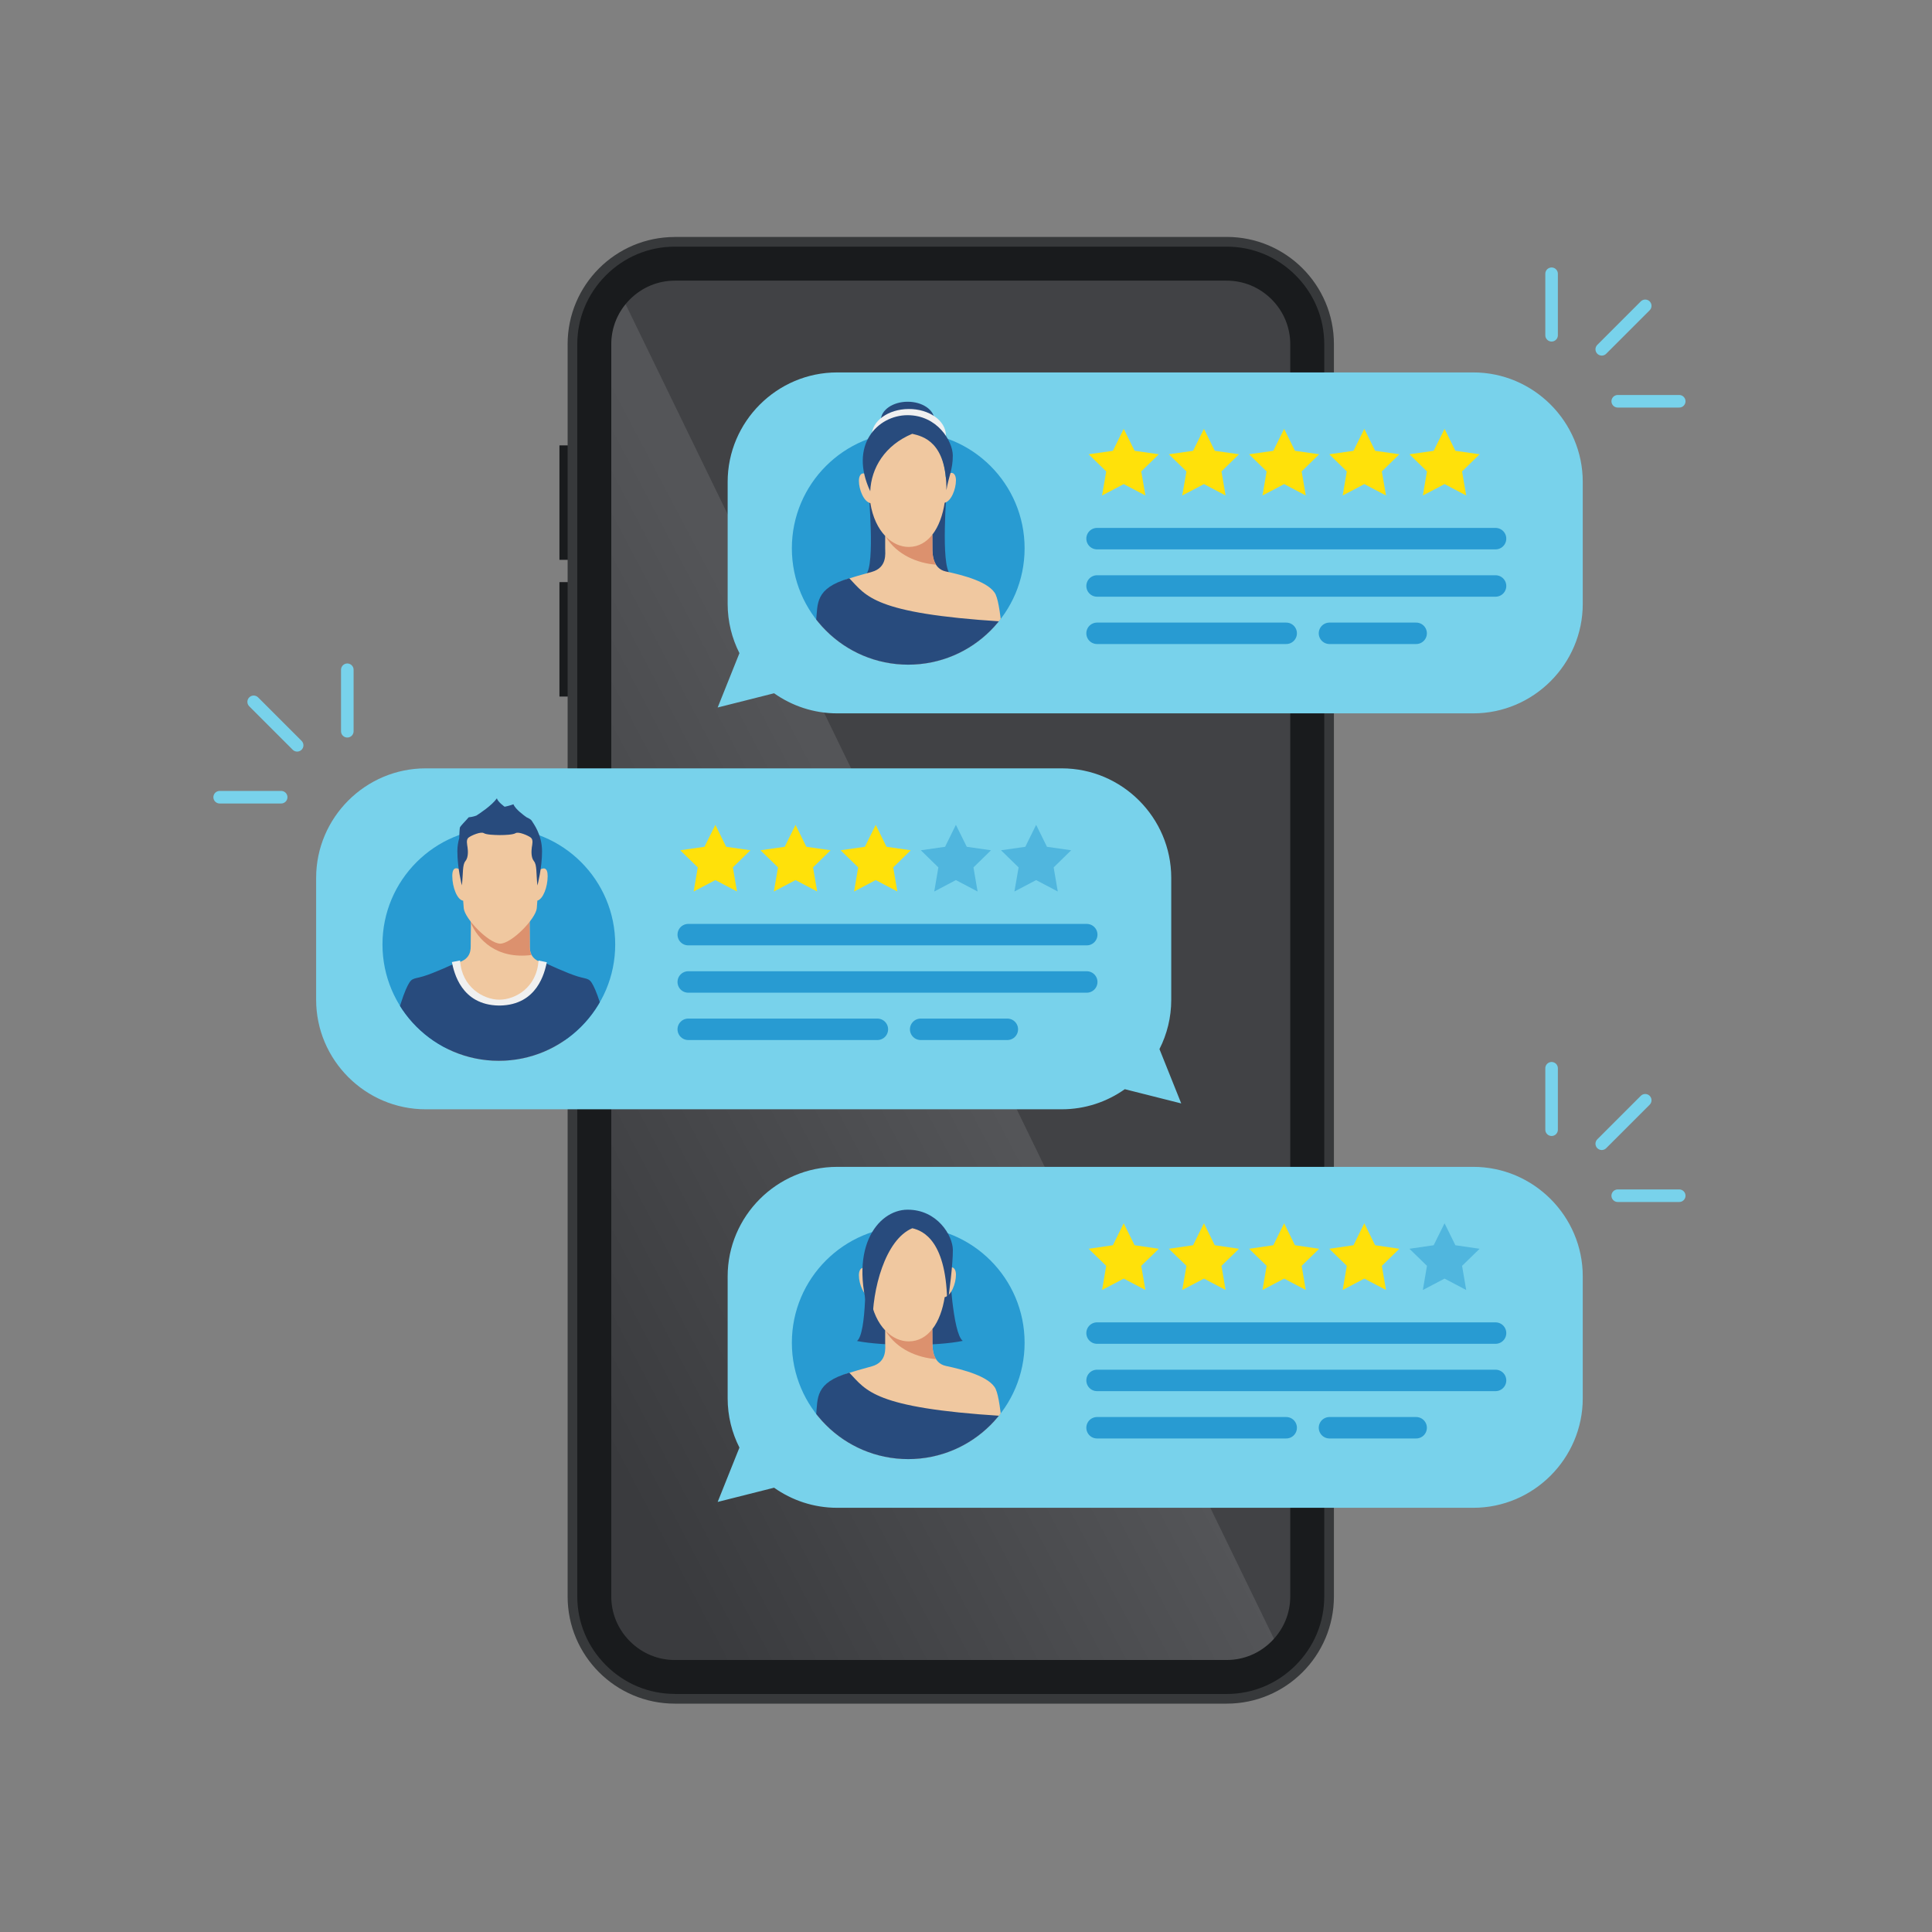 <?xml version="1.0" encoding="UTF-8"?>
<svg xmlns="http://www.w3.org/2000/svg" xmlns:xlink="http://www.w3.org/1999/xlink" viewBox="0 0 300 300">
  <rect x="0" y="0" width="300" height="300" fill="#808080" stroke="none"/>
  <defs>
    <style>
      .cls-1 {
        fill: #f0f0f0;
      }

      .cls-2 {
        fill: url(#linear-gradient);
        mix-blend-mode: screen;
        opacity: .1;
      }

      .cls-3 {
        clip-path: url(#clippath-2);
      }

      .cls-4 {
        isolation: isolate;
      }

      .cls-5 {
        opacity: .5;
      }

      .cls-5, .cls-6 {
        fill: #289bd2;
      }

      .cls-7 {
        stroke: #78d2eb;
        stroke-width: 1.95px;
      }

      .cls-7, .cls-8, .cls-9 {
        fill: none;
      }

      .cls-7, .cls-9 {
        stroke-linecap: round;
        stroke-linejoin: round;
      }

      .cls-10 {
        fill: #dc916e;
      }

      .cls-11 {
        fill: #f0c8a0;
      }

      .cls-12 {
        fill: #191b1d;
      }

      .cls-13 {
        clip-path: url(#clippath-1);
      }

      .cls-14 {
        fill: #ffe10a;
      }

      .cls-15 {
        fill: #4b4d4f;
        opacity: .8;
      }

      .cls-16 {
        clip-path: url(#clippath);
      }

      .cls-17 {
        fill: #78d2eb;
      }

      .cls-18 {
        fill: #284b7d;
      }

      .cls-9 {
        stroke: #289bd2;
        stroke-width: 3.33px;
      }

      .cls-19 {
        fill: #37393b;
      }
    </style>
    <linearGradient id="linear-gradient" x1="75.26" y1="189.21" x2="143.93" y2="153.07" gradientUnits="userSpaceOnUse">
      <stop offset="0" stop-color="#000"/>
      <stop offset="1" stop-color="#fff"/>
    </linearGradient>
    <clipPath id="clippath">
      <path class="cls-8" d="M159.1,85.14c0,9.98-8.09,18.07-18.07,18.07s-18.07-8.09-18.07-18.07,8.09-23.36,18.07-23.36,18.07,13.39,18.07,23.36Z"/>
    </clipPath>
    <clipPath id="clippath-1">
      <path class="cls-8" d="M159.1,208.5c0,9.98-8.09,18.07-18.07,18.07s-18.07-8.09-18.07-18.07,8.09-23.36,18.07-23.36,18.07,13.39,18.07,23.36Z"/>
    </clipPath>
    <clipPath id="clippath-2">
      <path class="cls-8" d="M95.52,146.65c0,9.98-8.09,18.07-18.07,18.07s-18.07-8.09-18.07-18.07,8.09-23.36,18.07-23.36,18.07,13.39,18.07,23.36Z"/>
    </clipPath>
  </defs>
  <g class="cls-4">
    <g id="Ebene_1" data-name="Ebene 1">
      <g>
        <rect class="cls-12" x="202.83" y="75.48" width="5.57" height="17.77"/>
        <rect class="cls-12" x="86.87" y="69.16" width="5.57" height="17.77"/>
        <rect class="cls-12" x="86.87" y="90.39" width="5.57" height="17.77"/>
        <path class="cls-19" d="M104.78,36.79h85.71c9.19,0,16.64,7.46,16.64,16.64V247.9c0,9.19-7.46,16.64-16.64,16.64H104.78c-9.19,0-16.64-7.46-16.64-16.64V53.44c0-9.19,7.46-16.64,16.64-16.64Z"/>
        <path class="cls-12" d="M104.78,263.03c-4.02,0-7.82-1.58-10.69-4.45-2.87-2.87-4.45-6.66-4.45-10.69V53.44c0-4.02,1.58-7.82,4.45-10.69,2.87-2.87,6.66-4.45,10.69-4.45h85.71c4.03,0,7.82,1.58,10.69,4.45,2.87,2.87,4.45,6.66,4.45,10.69V247.9c0,4.03-1.58,7.82-4.45,10.69-2.87,2.87-6.67,4.45-10.69,4.45H104.78Z"/>
        <path class="cls-15" d="M104.78,257.76c-2.62,0-5.09-1.03-6.96-2.9-1.87-1.87-2.9-4.34-2.9-6.96V53.44c0-2.62,1.03-5.09,2.9-6.96,1.87-1.87,4.35-2.9,6.96-2.9h85.71c2.62,0,5.09,1.03,6.96,2.9,1.87,1.87,2.9,4.35,2.9,6.96V247.9c0,2.62-1.03,5.09-2.9,6.96-1.87,1.87-4.35,2.9-6.96,2.9H104.78Z"/>
        <path class="cls-2" d="M104.78,257.76h85.71c2.62,0,5.09-1.03,6.96-2.9,.13-.13,.25-.26,.37-.39L97.14,47.23c-1.44,1.76-2.22,3.93-2.22,6.21V247.9c0,2.62,1.03,5.09,2.9,6.96,1.87,1.87,4.35,2.9,6.96,2.9Z"/>
      </g>
      <g>
        <path class="cls-17" d="M228.77,57.83h-98.78c-9.35,0-17,7.65-17,17v18.94c0,2.75,.66,5.35,1.83,7.65l-3.38,8.44,8.76-2.21c2.77,1.96,6.15,3.12,9.79,3.12h98.78c9.35,0,17-7.65,17-17v-18.94c0-9.35-7.65-17-17-17Z"/>
        <g>
          <line class="cls-7" x1="240.93" y1="42.51" x2="240.93" y2="52.06"/>
          <line class="cls-7" x1="260.75" y1="62.31" x2="251.2" y2="62.31"/>
          <line class="cls-7" x1="255.47" y1="47.49" x2="248.72" y2="54.24"/>
        </g>
        <path class="cls-6" d="M159.1,85.14c0,9.98-8.09,18.07-18.07,18.07s-18.07-8.09-18.07-18.07,8.09-18.07,18.07-18.07,18.07,8.09,18.07,18.07Z"/>
        <g class="cls-16">
          <g>
            <path class="cls-18" d="M145.09,65.21c0,1.58-1.84,2.86-4.14,2.87-2.29,.01-4.16-1.25-4.17-2.83,0-1.57,1.84-2.86,4.14-2.87,2.29-.01,4.16,1.26,4.17,2.83Z"/>
            <path class="cls-1" d="M146.88,67.61c.01,2.28-2.56,4.15-5.74,4.16-3.18,.02-5.77-1.82-5.78-4.1-.01-2.28,2.56-4.15,5.74-4.16,3.18-.02,5.77,1.82,5.78,4.1Z"/>
            <path class="cls-18" d="M147.53,89.11c-1.48-1.35-.52-13.13-.52-13.13l-12.16,.06s1.08,11.77-.38,13.14c3.78,.95,9.3,.92,13.07-.07Z"/>
            <path class="cls-11" d="M154.63,92.36c-.92-2-5.13-3.06-7.76-3.62-2.09-.45-2.09-2.86-2.09-3.61,0-.41,0-1.33-.01-2.1,1.01-1.29,1.63-3.09,1.92-4.97,1-.2,1.75-2.09,1.75-3.48,0-1.24-.85-1.59-1.59-.48-.36-4.55-2.57-7.04-4.97-7.02-2.35,.01-6.1,2.94-6.79,7.3-.77-1.36-1.72-1.03-1.72,.28,0,1.39,.78,3.27,1.78,3.46,.35,2.22,1.2,3.94,2.3,5.1,0,.74,0,1.57,0,1.95,0,.75,.34,2.95-2.06,3.63-2.59,.74-6.83,1.7-7.72,3.7-.9,2-1.19,10.12-1.51,14.43,3.74-.02,24.65-.13,30.12-.16-.36-4.3-.74-12.42-1.66-14.41Z"/>
            <path class="cls-10" d="M145.34,87.67c-.56-.89-.56-2.06-.56-2.54,0-.41,0-1.34-.01-2.11-.9,1.15-2.1,1.9-3.65,1.91-1.28,0-2.54-.56-3.59-1.62,1.74,2.89,5.01,4.16,7.81,4.37Z"/>
            <path class="cls-18" d="M135.13,76.28c.15-3.62,2.28-7.15,6.52-8.92,1.7,.39,5.33,1.27,5.31,8.75,.33-2.1,1-3.17,.99-5.39-.01-2.21-2.41-6.27-7.05-6.25-4.64,.02-9.11,4.67-5.77,11.81Z"/>
            <path class="cls-18" d="M125.94,107.15s.44-7.31,.78-10.65c.28-2.77-.22-5.14,5.16-6.71,2.66,2.78,3.81,5.46,23.6,6.71,.94,6.41,1.11,10.49,1.11,10.49l-30.65,.16Z"/>
          </g>
        </g>
        <g>
          <line class="cls-9" x1="170.35" y1="83.64" x2="232.23" y2="83.64"/>
          <line class="cls-9" x1="170.35" y1="90.99" x2="232.23" y2="90.99"/>
          <line class="cls-9" x1="170.35" y1="98.34" x2="199.72" y2="98.34"/>
          <line class="cls-9" x1="206.44" y1="98.34" x2="219.9" y2="98.34"/>
        </g>
        <polygon class="cls-14" points="174.49 66.59 176.18 70 179.94 70.54 177.21 73.2 177.86 76.94 174.49 75.17 171.13 76.94 171.77 73.2 169.05 70.54 172.81 70 174.49 66.59"/>
        <polygon class="cls-14" points="186.95 66.59 188.63 70 192.39 70.54 189.67 73.2 190.31 76.94 186.95 75.17 183.58 76.94 184.23 73.2 181.5 70.54 185.26 70 186.95 66.59"/>
        <polygon class="cls-14" points="199.4 66.59 201.08 70 204.84 70.54 202.12 73.2 202.76 76.94 199.4 75.17 196.04 76.94 196.68 73.2 193.96 70.54 197.72 70 199.4 66.59"/>
        <polygon class="cls-14" points="211.85 66.59 213.53 70 217.29 70.54 214.57 73.2 215.22 76.94 211.85 75.17 208.49 76.94 209.13 73.2 206.41 70.54 210.17 70 211.85 66.59"/>
        <polygon class="cls-14" points="224.31 66.59 225.99 70 229.75 70.54 227.03 73.2 227.67 76.94 224.31 75.17 220.94 76.94 221.58 73.2 218.86 70.54 222.62 70 224.31 66.59"/>
      </g>
      <g>
        <path class="cls-17" d="M228.77,181.19h-98.78c-9.35,0-17,7.65-17,17v18.94c0,2.75,.66,5.35,1.83,7.65l-3.38,8.44,8.76-2.21c2.77,1.96,6.15,3.12,9.79,3.12h98.78c9.35,0,17-7.65,17-17v-18.94c0-9.35-7.65-17-17-17Z"/>
        <g>
          <line class="cls-7" x1="240.93" y1="165.88" x2="240.93" y2="175.42"/>
          <line class="cls-7" x1="260.75" y1="185.67" x2="251.2" y2="185.67"/>
          <line class="cls-7" x1="255.47" y1="170.85" x2="248.72" y2="177.6"/>
        </g>
        <path class="cls-6" d="M159.1,208.5c0,9.98-8.09,18.07-18.07,18.07s-18.07-8.09-18.07-18.07,8.09-18.07,18.07-18.07,18.07,8.09,18.07,18.07Z"/>
        <g class="cls-13">
          <g>
            <path class="cls-18" d="M149.5,208.21c-1.59-1.15-2.06-11.49-2.06-11.49l-13.05,.07s.25,10.27-1.32,11.44c4.06,.8,12.38,.83,16.43-.02Z"/>
            <path class="cls-11" d="M154.63,215.72c-.92-2-5.13-3.06-7.76-3.62-2.09-.45-2.09-2.86-2.09-3.61,0-.41,0-1.33-.01-2.1,1.01-1.29,1.63-3.09,1.92-4.97,1-.2,1.75-2.09,1.75-3.48,0-1.24-.85-1.59-1.59-.48-.36-4.54-2.57-7.04-4.97-7.02-2.35,.01-6.1,2.94-6.79,7.3-.77-1.36-1.72-1.03-1.72,.28,0,1.39,.78,3.27,1.78,3.46,.35,2.22,1.2,3.94,2.3,5.1,0,.74,0,1.57,0,1.95,0,.75,.34,2.95-2.06,3.63-2.59,.74-6.83,1.7-7.72,3.7-.9,2-1.19,10.12-1.51,14.43,3.74-.02,24.65-.13,30.12-.16-.36-4.3-.74-12.42-1.66-14.41Z"/>
            <path class="cls-10" d="M145.34,211.03c-.56-.89-.56-2.06-.56-2.54,0-.41,0-1.34-.01-2.11-.9,1.15-2.1,1.9-3.65,1.91-1.28,0-2.54-.56-3.59-1.62,1.74,2.89,5.01,4.16,7.81,4.37Z"/>
            <path class="cls-18" d="M135.5,205.59c-.09-5.23,1.92-13.09,6.16-14.87,1.7,.39,5.42,1.98,5.42,12.07,.33-2.1,.89-6.49,.88-8.7-.01-2.21-2.41-6.27-7.05-6.25-4.64,.02-9.61,6.18-5.41,17.75Z"/>
            <path class="cls-18" d="M125.94,230.51s.44-7.31,.78-10.65c.28-2.77-.22-5.14,5.16-6.71,2.66,2.78,3.81,5.46,23.6,6.71,.94,6.41,1.11,10.49,1.11,10.49l-30.65,.16Z"/>
          </g>
        </g>
        <g>
          <line class="cls-9" x1="170.35" y1="207" x2="232.23" y2="207"/>
          <line class="cls-9" x1="170.35" y1="214.35" x2="232.23" y2="214.35"/>
          <line class="cls-9" x1="170.35" y1="221.7" x2="199.72" y2="221.7"/>
          <line class="cls-9" x1="206.44" y1="221.7" x2="219.9" y2="221.7"/>
        </g>
        <polygon class="cls-14" points="174.49 189.95 176.18 193.36 179.94 193.91 177.21 196.56 177.86 200.31 174.49 198.54 171.13 200.31 171.77 196.56 169.05 193.91 172.81 193.36 174.49 189.95"/>
        <polygon class="cls-14" points="186.95 189.95 188.63 193.36 192.39 193.91 189.67 196.56 190.31 200.31 186.95 198.54 183.58 200.31 184.23 196.56 181.5 193.91 185.26 193.36 186.95 189.95"/>
        <polygon class="cls-14" points="199.4 189.95 201.08 193.36 204.84 193.91 202.12 196.56 202.76 200.31 199.4 198.54 196.04 200.31 196.68 196.56 193.96 193.91 197.72 193.36 199.4 189.95"/>
        <polygon class="cls-14" points="211.85 189.95 213.53 193.36 217.29 193.91 214.57 196.56 215.22 200.31 211.85 198.54 208.49 200.31 209.13 196.56 206.41 193.91 210.17 193.36 211.85 189.95"/>
        <polygon class="cls-5" points="224.31 189.95 225.99 193.36 229.75 193.91 227.03 196.56 227.67 200.31 224.31 198.54 220.94 200.31 221.58 196.56 218.86 193.91 222.62 193.36 224.31 189.95"/>
      </g>
      <g>
        <path class="cls-17" d="M66.09,119.31h98.78c9.35,0,17,7.65,17,17v18.94c0,2.75-.66,5.35-1.83,7.65l3.38,8.44-8.76-2.21c-2.77,1.96-6.15,3.12-9.79,3.12H66.09c-9.35,0-17-7.65-17-17v-18.94c0-9.35,7.65-17,17-17Z"/>
        <polygon class="cls-14" points="111.08 128.08 112.76 131.49 116.52 132.03 113.8 134.69 114.44 138.43 111.08 136.66 107.71 138.43 108.35 134.69 105.63 132.03 109.39 131.49 111.08 128.08"/>
        <polygon class="cls-14" points="123.53 128.08 125.21 131.49 128.97 132.03 126.25 134.69 126.89 138.43 123.53 136.66 120.16 138.43 120.81 134.69 118.09 132.03 121.85 131.49 123.53 128.08"/>
        <polygon class="cls-14" points="135.98 128.08 137.66 131.49 141.42 132.03 138.7 134.69 139.34 138.43 135.98 136.66 132.62 138.43 133.26 134.69 130.54 132.03 134.3 131.49 135.98 128.08"/>
        <polygon class="cls-5" points="148.43 128.08 150.12 131.49 153.88 132.03 151.16 134.69 151.8 138.43 148.43 136.66 145.07 138.43 145.71 134.69 142.99 132.03 146.75 131.49 148.43 128.08"/>
        <polygon class="cls-5" points="160.89 128.08 162.57 131.49 166.33 132.03 163.61 134.69 164.25 138.43 160.89 136.66 157.52 138.43 158.17 134.69 155.44 132.03 159.21 131.49 160.89 128.08"/>
        <g>
          <line class="cls-7" x1="53.93" y1="104" x2="53.93" y2="113.55"/>
          <line class="cls-7" x1="34.11" y1="123.79" x2="43.66" y2="123.79"/>
          <line class="cls-7" x1="39.39" y1="108.98" x2="46.14" y2="115.73"/>
        </g>
        <circle class="cls-6" cx="77.46" cy="146.65" r="18.07"/>
        <g class="cls-3">
          <g>
            <polygon class="cls-11" points="61.39 163.32 60.5 168.74 94.71 168.77 93.61 161.08 61.39 163.32"/>
            <path class="cls-11" d="M84.26,149.49c-2.11-.58-2-2.12-2-2.81,0-.7-.03-4.31-.03-4.31h-9.1s-.04,3.6-.04,4.3c0,.69,.11,2.23-2,2.81-.15,.79,1.58,5.75,6.48,5.9,0,0,.22,.03,.22,.03,4.9-.14,6.64-5.12,6.49-5.91Z"/>
            <path class="cls-10" d="M82.55,148.29c-.33-.59-.29-1.23-.29-1.61,0-.7-.03-4.31-.03-4.31h-9.1s0,.41-.01,.97c1.09,2.49,3.91,5.66,9.44,4.95Z"/>
            <path class="cls-11" d="M85.04,136.04c0-1.43-.68-1.37-1.41-.87,.04-1.46,.06-2.92,.06-4.06,0-3-3.98-2.63-6-2.63-2.02,0-6.01-.38-6.01,2.62,0,1.15,.03,2.64,.06,4.12-.77-.57-1.51-.69-1.51,.8,0,1.74,.76,3.72,1.69,3.84,.03,.48,.06,.89,.09,1.17,.16,1.63,3.85,5.45,5.65,5.5h0s0,0,.01,0c0,0,0,0,.02,0h0c1.8-.05,5.49-3.86,5.66-5.49,.03-.29,.06-.7,.09-1.19,.89-.23,1.6-2.13,1.6-3.81Z"/>
            <path class="cls-18" d="M82.59,127.47c-.11-.19-.43-.39-.82-.56-.37-.26-1.76-1.26-2.04-2.02,0,0-.76,.27-1.37,.38,0,0-1.09-.77-1.2-1.31-.82,1.15-2.68,2.35-3.18,2.68,0,0-.55,.22-1.2,.27-.61,.71-1.21,1.26-1.37,1.59-.06,.39-.08,1.07-.1,1.65-.17,.59-.29,1.26-.29,2.02,0,2.63,.7,5.31,.7,5.31,.22-1.91,.06-3.17,.55-3.77,.5-.6,.39-1.7,.33-2.13-.05-.44-.27-1.2,.17-1.53,.43-.33,1.91-.96,2.35-.68,.4,.25,1.66,.29,2.38,.3h0s.06,0,.1,0c.03,0,.07,0,.1,0h0c.71,0,1.97-.05,2.37-.3,.44-.27,1.91,.35,2.35,.69,.43,.33,.22,1.09,.16,1.53-.05,.44-.16,1.53,.33,2.13,.49,.6,.33,1.86,.54,3.78,0,0,.72-2.68,.72-5.31,0-2.62-1.36-4.33-1.58-4.71Z"/>
            <path class="cls-18" d="M95.24,162.85c-.27-.98-1.93-7.19-2.81-9.16-.87-1.97-.98-1.54-2.7-2.06-1.73-.52-4.86-2-4.86-2-1.98,5.46-6.21,6.2-7.15,6.29-1.05-.1-6.1-.85-7.12-6.31,0,0-3.15,1.48-4.87,1.99-1.73,.52-1.83,.08-2.71,2.05-.88,1.97-2.55,8.18-2.83,9.16-.27,.99-.08,1.12,.66,1.51,.74,.38,5.19,1.37,5.19,1.37,0,1.12,0,3.06,0,3.06l23.35,.02s0-1.94,0-3.06c0,0,4.46-.98,5.19-1.36,.74-.38,.93-.52,.66-1.51Z"/>
            <path class="cls-1" d="M84.9,149.41l-1.28-.26c-.25,4.17-3.58,6.08-6.09,6.08-2.43,0-5.84-1.92-6.09-6.09l-1.27,.25c.32,1.59,1.44,6.66,7.29,6.75h0s.12,0,.15,0h0c5.85-.09,6.97-5.15,7.3-6.74Z"/>
          </g>
        </g>
        <g>
          <line class="cls-9" x1="106.87" y1="145.13" x2="168.75" y2="145.13"/>
          <line class="cls-9" x1="106.87" y1="152.48" x2="168.75" y2="152.48"/>
          <line class="cls-9" x1="106.87" y1="159.83" x2="136.24" y2="159.83"/>
          <line class="cls-9" x1="142.96" y1="159.83" x2="156.42" y2="159.83"/>
        </g>
      </g>
    </g>
  </g>
</svg>